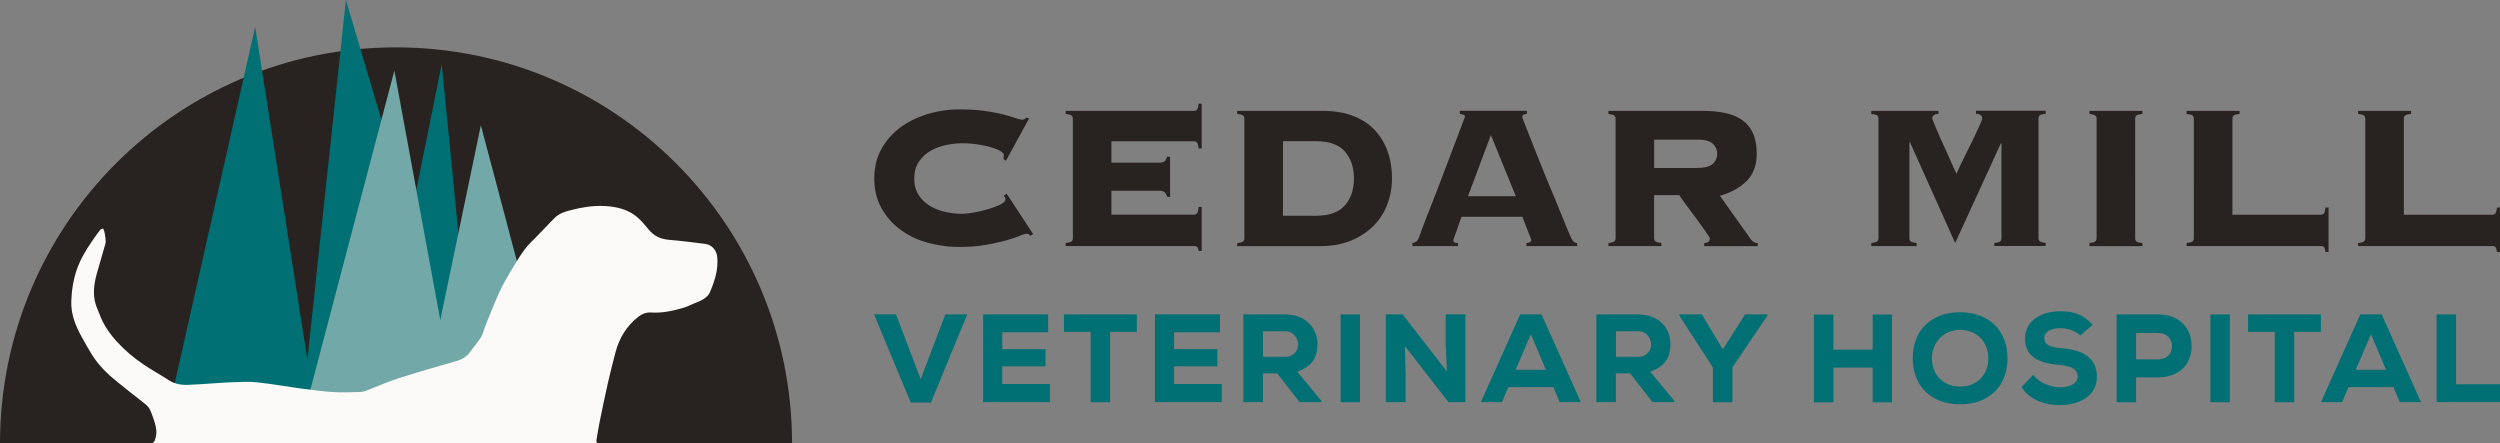 <svg xmlns="http://www.w3.org/2000/svg" xmlns:xlink="http://www.w3.org/1999/xlink" viewBox="0 0 324 57.47"><rect x="0" y="0" width="324" height="57.47" fill="#808080" stroke="none"/><g><g fill="#282320"><path d="M130.02 20.6c.02-.07.04-.14.05-.22.01-.08.02-.17.02-.28 0-.18-.15-.36-.45-.53s-.7-.34-1.2-.48c-.5-.14-1.07-.27-1.72-.37-.64-.1-1.32-.15-2.03-.15-.67 0-1.37.08-2.1.23-.73.16-1.41.41-2.02.77-.61.36-1.11.83-1.5 1.42-.39.59-.58 1.3-.58 2.15 0 .84.19 1.56.58 2.15.39.59.89 1.06 1.5 1.42.61.36 1.28.61 2.02.77.73.16 1.43.23 2.1.23.29 0 .74-.05 1.37-.15.62-.1 1.24-.24 1.87-.42.62-.18 1.17-.38 1.65-.6.48-.22.72-.46.72-.7 0-.11-.02-.2-.07-.27-.04-.07-.09-.14-.13-.23l.37-.23 3.43 5.23-.4.23a.408.408 0 00-.18-.22.778.778 0 00-.28-.05c-.16 0-.47.09-.93.28-.47.19-1.07.39-1.82.6-.74.21-1.62.4-2.62.57-1 .17-2.12.25-3.37.25-1.33 0-2.65-.17-3.96-.52-1.31-.34-2.49-.89-3.53-1.63a8.71 8.71 0 01-2.53-2.8c-.64-1.12-.97-2.43-.97-3.91 0-1.49.32-2.79.97-3.91a8.815 8.815 0 012.53-2.8c1.04-.74 2.22-1.3 3.53-1.68 1.31-.38 2.63-.57 3.96-.57s2.48.07 3.45.22c.97.14 1.78.31 2.45.48.64.18 1.14.33 1.5.45.35.12.62.18.8.18.2 0 .37-.09.5-.27l.37.1-3 5.5-.35-.24zM151.24 25.49c-.04-.22-.14-.41-.28-.55s-.38-.22-.72-.22h-6.2v3.1h10.7c.18 0 .31-.06.4-.18.09-.12.16-.39.2-.82h.4v5.7h-.4c-.04-.29-.11-.47-.2-.53-.09-.07-.22-.1-.4-.1h-16.63v-.4c.42-.04.68-.12.78-.22.1-.1.15-.23.15-.38V15.37c0-.16-.05-.28-.15-.38-.1-.1-.36-.17-.78-.22v-.4h16.63c.18 0 .31-.06.4-.18s.16-.37.2-.75h.4v5.8h-.4c-.04-.38-.11-.63-.2-.75-.09-.12-.22-.18-.4-.18h-10.7v2.77h6.2c.33 0 .57-.07.72-.22.14-.14.24-.33.28-.55h.4v5.2h-.4zM161.27 15.37c0-.16-.05-.28-.15-.38-.1-.1-.36-.17-.78-.22v-.4h11.06c1.53 0 2.87.22 4 .67 1.13.44 2.07 1.06 2.8 1.85a7.87 7.87 0 011.65 2.78c.37 1.07.55 2.22.55 3.47 0 1.13-.19 2.23-.58 3.28a7.843 7.843 0 01-1.77 2.8c-.79.81-1.77 1.46-2.93 1.95-1.17.49-2.53.73-4.08.73h-10.7v-.4c.42-.04.68-.12.78-.22.1-.1.15-.23.15-.38V15.37zm9.23 12.59c1.75 0 3.02-.45 3.8-1.35.78-.9 1.17-2.06 1.17-3.48s-.39-2.58-1.17-3.48c-.78-.9-2.04-1.35-3.8-1.35h-4.23v9.66h4.23zM188.36 31.16c0 .11.04.19.12.25.08.06.24.08.48.08v.4h-5.9v-.4c.24-.04.42-.12.53-.22.11-.1.22-.28.33-.55l.33-.9c.18-.49.41-1.1.7-1.85.29-.74.61-1.57.97-2.48.36-.91.71-1.84 1.07-2.78.35-.94.71-1.87 1.05-2.77.34-.9.65-1.7.92-2.42.27-.71.48-1.29.65-1.73.17-.44.25-.68.25-.7 0-.11-.07-.19-.22-.23-.14-.04-.29-.08-.45-.1v-.4h8.7v.4c-.18.02-.32.06-.43.1-.11.04-.17.16-.17.33 0 .04.1.33.32.87.21.53.48 1.23.82 2.08.33.86.72 1.82 1.15 2.9.43 1.08.88 2.18 1.35 3.3.47 1.12.92 2.22 1.35 3.28.43 1.07.83 2.02 1.18 2.87.18.4.33.67.45.8s.28.2.48.2v.4h-6.56v-.4c.42-.02.63-.16.63-.4 0-.02-.06-.17-.17-.45-.11-.28-.23-.59-.37-.93-.13-.34-.26-.67-.38-.98-.12-.31-.2-.52-.22-.63h-7.9c-.22.6-.4 1.09-.53 1.47-.13.38-.24.68-.32.9-.08.22-.13.38-.17.48a.68.68 0 00-.04.21zm8.09-5.73l-3.23-7.93-2.97 7.93h6.2zM214.38 30.89c0 .16.05.28.15.38.1.1.36.17.78.22v.4h-6.86v-.4c.42-.04.68-.12.78-.22.1-.1.15-.23.15-.38V15.37c0-.16-.05-.28-.15-.38-.1-.1-.36-.17-.78-.22v-.4h12.19c2.47 0 4.25.45 5.36 1.35 1.11.9 1.67 2.29 1.67 4.18 0 1.53-.45 2.73-1.35 3.6-.9.87-2.04 1.49-3.42 1.87l3.93 5.53c.27.4.59.6.97.6v.4h-6.93v-.4c.49-.02.73-.22.73-.6 0-.04-.09-.2-.27-.47-.18-.27-.4-.59-.67-.97s-.56-.78-.88-1.22c-.32-.43-.63-.85-.93-1.25-.3-.4-.56-.76-.78-1.07-.22-.31-.37-.52-.43-.63h-3.27v5.6zm5.6-9.13c.98 0 1.65-.18 2.02-.55.37-.37.55-.79.55-1.28s-.18-.92-.55-1.28c-.37-.37-1.04-.55-2.02-.55h-5.6v3.67h5.6zM258.46 31.49c.42-.04.68-.12.78-.22.1-.1.15-.23.15-.38V18.63l-.07-.07-5.93 12.93-5.86-13.06h-.07v12.46c0 .16.05.28.15.38.1.1.36.17.78.22v.4h-5.87v-.4c.42-.04.68-.12.78-.22.1-.1.15-.23.15-.38V15.37c0-.16-.05-.28-.15-.38-.1-.1-.36-.17-.78-.22v-.4h8.7v.4c-.53.02-.8.22-.8.6 0 .02.07.2.2.53s.31.74.52 1.23c.21.49.44 1.02.7 1.58.26.57.5 1.11.73 1.63.23.52.44.98.62 1.38.18.4.3.67.37.8.38-.84.77-1.67 1.17-2.47.4-.8.76-1.53 1.08-2.2.32-.67.58-1.22.78-1.67.2-.44.3-.72.3-.83 0-.38-.27-.58-.8-.6v-.4h9.03v.4c-.42.04-.68.12-.78.22-.1.1-.15.23-.15.38v15.53c0 .16.05.28.15.38.1.1.36.17.78.22v.4h-6.66v-.39zM270.79 31.49c.42-.04.68-.12.78-.22.1-.1.15-.23.15-.38V15.37c0-.16-.05-.28-.15-.38-.1-.1-.36-.17-.78-.22v-.4h6.86v.4c-.42.04-.68.12-.78.22-.1.1-.15.23-.15.38V30.9c0 .16.05.28.15.38.1.1.36.17.78.22v.4h-6.86v-.41zM300.78 27.83c.18 0 .31-.06.4-.18.09-.12.16-.37.2-.75h.4v5.76h-.4c-.04-.36-.11-.57-.2-.65-.09-.08-.22-.12-.4-.12h-17.39v-.4c.42-.04.68-.12.78-.22.1-.1.15-.23.15-.38V15.37c0-.16-.05-.28-.15-.38-.1-.1-.36-.17-.78-.22v-.4h6.86v.4c-.42.04-.68.12-.78.22-.1.1-.15.23-.15.38v12.46h11.46zM323 27.83c.18 0 .31-.06.4-.18.09-.12.16-.37.2-.75h.4v5.76h-.4c-.04-.36-.11-.57-.2-.65-.09-.08-.22-.12-.4-.12h-17.39v-.4c.42-.04.68-.12.78-.22.1-.1.15-.23.15-.38V15.37c0-.16-.05-.28-.15-.38-.1-.1-.36-.17-.78-.22v-.4h6.86v.4c-.42.04-.68.12-.78.22-.1.1-.15.23-.15.38v12.46H323z"/></g><g fill="#007074"><path d="M120.65 52.17h-2.62l-4.75-11.43h2.84l3.2 8.4 3.2-8.4h2.84l-4.71 11.43zM136.07 52.12h-8.66V40.74h8.43v2.32h-5.95v2.19h5.61v2.23h-5.61v2.29h6.18v2.35zM141.35 43.01h-3.46v-2.26h9.44v2.26h-3.46v9.12h-2.52v-9.12zM158.34 52.12h-8.66V40.74h8.43v2.32h-5.95v2.19h5.61v2.23h-5.61v2.29h6.18v2.35zM171.24 52.12h-2.81l-2.91-3.74h-1.84v3.74h-2.54V40.75h5.4c2.75 0 4.21 1.84 4.21 3.84-.02 1.48-.45 2.8-2.63 3.58l3.12 3.77v.18zm-7.56-9.2v3.32h2.89c1.17 0 1.67-.88 1.67-1.59-.02-.78-.52-1.72-1.71-1.72h-2.85zM173.74 52.12V40.75h2.52v11.38h-2.52zM187.52 48.14l-.16-3.58v-3.82h2.55v11.38h-2.18l-5.66-7.28.1 3.74v3.54h-2.57V40.75h2.18l5.74 7.39zM201.31 50.17h-5.83l-.83 1.95h-2.73l5.1-11.38h2.76l5.1 11.38h-2.75l-.82-1.95zm-2.91-6.86l-1.97 4.62h3.92l-1.95-4.62zM216.98 52.12h-2.81l-2.91-3.74h-1.84v3.74h-2.53V40.75h5.4c2.75 0 4.21 1.84 4.21 3.84-.02 1.48-.46 2.8-2.63 3.58l3.12 3.77v.18zm-7.55-9.2v3.32h2.89c1.17 0 1.67-.88 1.67-1.59-.02-.78-.52-1.72-1.71-1.72h-2.85zM223.28 45.27l2.88-4.52h2.91v.13l-4.55 6.73v4.52h-2.53v-4.52l-4.36-6.73v-.13h2.93l2.72 4.52zM242.7 52.14v-4.5h-5.09v4.5h-2.53V40.76h2.53v4.55h5.09v-4.55h2.5v11.38h-2.5zM254.03 52.4c-3.64 0-6.14-2.26-6.14-5.97s2.5-5.96 6.14-5.96 6.14 2.26 6.14 5.96c.01 3.71-2.5 5.97-6.14 5.97zm0-9.65c-2.16 0-3.66 1.63-3.66 3.69 0 2.13 1.49 3.67 3.66 3.67 2.21 0 3.66-1.56 3.66-3.67 0-2.09-1.45-3.69-3.66-3.69zM269.6 43.49c-.63-.67-1.74-.96-2.63-.96-1.12 0-2.03.47-2.03 1.25 0 1.04.99 1.24 2.45 1.37 2.24.19 4.37 1.06 4.37 3.69 0 2.54-2.34 3.64-4.8 3.66-1.97.02-4.01-.75-4.97-2.34l1.51-1.58c.88 1.12 2.32 1.61 3.48 1.61 1.35 0 2.28-.54 2.28-1.35.02-.96-.75-1.4-2.29-1.53-2.4-.23-4.55-.83-4.52-3.51.02-2.26 2.16-3.46 4.5-3.46 1.76 0 3.07.39 4.24 1.76l-1.59 1.39zM276.84 48.91v3.22h-2.53V40.75h5.36c2.91 0 4.36 1.89 4.36 4.08 0 2.28-1.46 4.05-4.36 4.08h-2.83zm0-2.33h2.83c1.22 0 1.82-.8 1.82-1.71 0-.91-.62-1.72-1.82-1.72h-2.83v3.43zM286.47 52.12V40.75h2.52v11.38h-2.52zM294.81 43.01h-3.46v-2.26h9.44v2.26h-3.46v9.12h-2.52v-9.12zM310.19 50.17h-5.83l-.83 1.95h-2.73l5.1-11.38h2.76l5.1 11.38h-2.75l-.82-1.95zm-2.91-6.86l-1.97 4.62h3.92l-1.95-4.62zM318.31 40.75v9.05H324v2.32h-8.22V40.75h2.53z"/></g><g><path fill="#282320" d="M51.32 6.14C22.98 6.14 0 29.12 0 57.47h102.65c0-28.35-22.98-51.33-51.33-51.33z"/><path fill="#007074" d="M57.25 8.28l4.68 47.48H47.69zM22.4 50.75L33.07 3.48l7.73 49.23z"/><path fill="#007074" d="M44.83 0l14.54 48.98-20.42 5.91z"/><path fill="#72A8A8" d="M62.32 16.23l9.41 35.5-16.92.54z"/><path fill="#72A8A8" d="M51.11 9.15l8.26 44.87-19.44-2.4z"/><path fill="#FCFAF8" d="M77.31 56.96c.13-.69.22-1.38.36-2.07.35-1.73.71-3.47 1.1-5.2.31-1.35.65-2.7 1-4.04.49-1.85 1.44-3.41 2.96-4.6.49-.38 1.03-.59 1.67-.55 1.41.09 2.77-.2 4.1-.59.53-.15 1.04-.41 1.56-.63.37-.16.77-.29 1.1-.51.31-.21.67-.49.81-.82.64-1.49 1.16-3.02.98-4.69-.09-.84-.7-1.54-1.54-1.65-1.57-.2-3.14-.4-4.71-.53-1.07-.09-1.93-.48-2.63-1.33-.66-.8-1.33-1.62-2.25-2.15-1.17-.67-2.46-.88-3.79-.91-1.36-.03-2.69.2-4 .53-.81.2-1.57.44-2.17 1.04-.72.72-1.41 1.47-2.12 2.2-.6.63-1.26 1.2-1.77 1.9-.71.97-1.32 2.02-1.94 3.06-.47.8-.94 1.61-1.32 2.46-.64 1.42-1.21 2.87-1.79 4.31-.2.49-.3 1.04-.57 1.49-.4.66-.93 1.24-1.38 1.87-.46.66-1.06 1.03-1.84 1.25-2.54.72-5.08 1.45-7.59 2.26-1.4.45-2.76 1.07-4.14 1.6-.22.08-.47.13-.7.14-1.12.02-2.25.09-3.37.02-1.37-.08-2.74-.26-4.1-.44-1.97-.26-3.93-.62-5.9-.83-1.07-.12-2.17-.05-3.25-.01-1.35.05-2.7.17-4.04.25-.53.03-1.07.05-1.6.08-.92.05-1.79-.09-2.59-.61-1.08-.7-2.2-1.32-3.27-2.04-1.25-.84-2.39-1.81-3.41-2.92-.97-1.06-1.78-2.22-2.27-3.58-.15-.43-.37-.84-.5-1.28-.4-1.33-.22-2.65.14-3.96.36-1.3.76-2.59 1.12-3.89.07-.26.02-.55-.01-.83-.03-.28-.08-.55-.15-.83-.03-.11-.1-.22-.15-.32-.13.06-.29.09-.37.19-.37.47-.72.96-1.05 1.45-.77 1.13-1.47 2.28-1.94 3.58-.48 1.36-.7 2.75-.75 4.19-.06 1.7.54 3.19 1.34 4.63.43.78.86 1.56 1.33 2.31.85 1.35 1.97 2.47 3.2 3.46 1.25 1 2.5 2 3.77 2.99.58.45.74 1.12.97 1.74.19.52.35 1.07.41 1.62.04.41-.05.86-.18 1.26-.07.23-.25.39-.5.43h58.31-.21c-.36-.01-.43-.14-.37-.5z"/></g></g></svg>